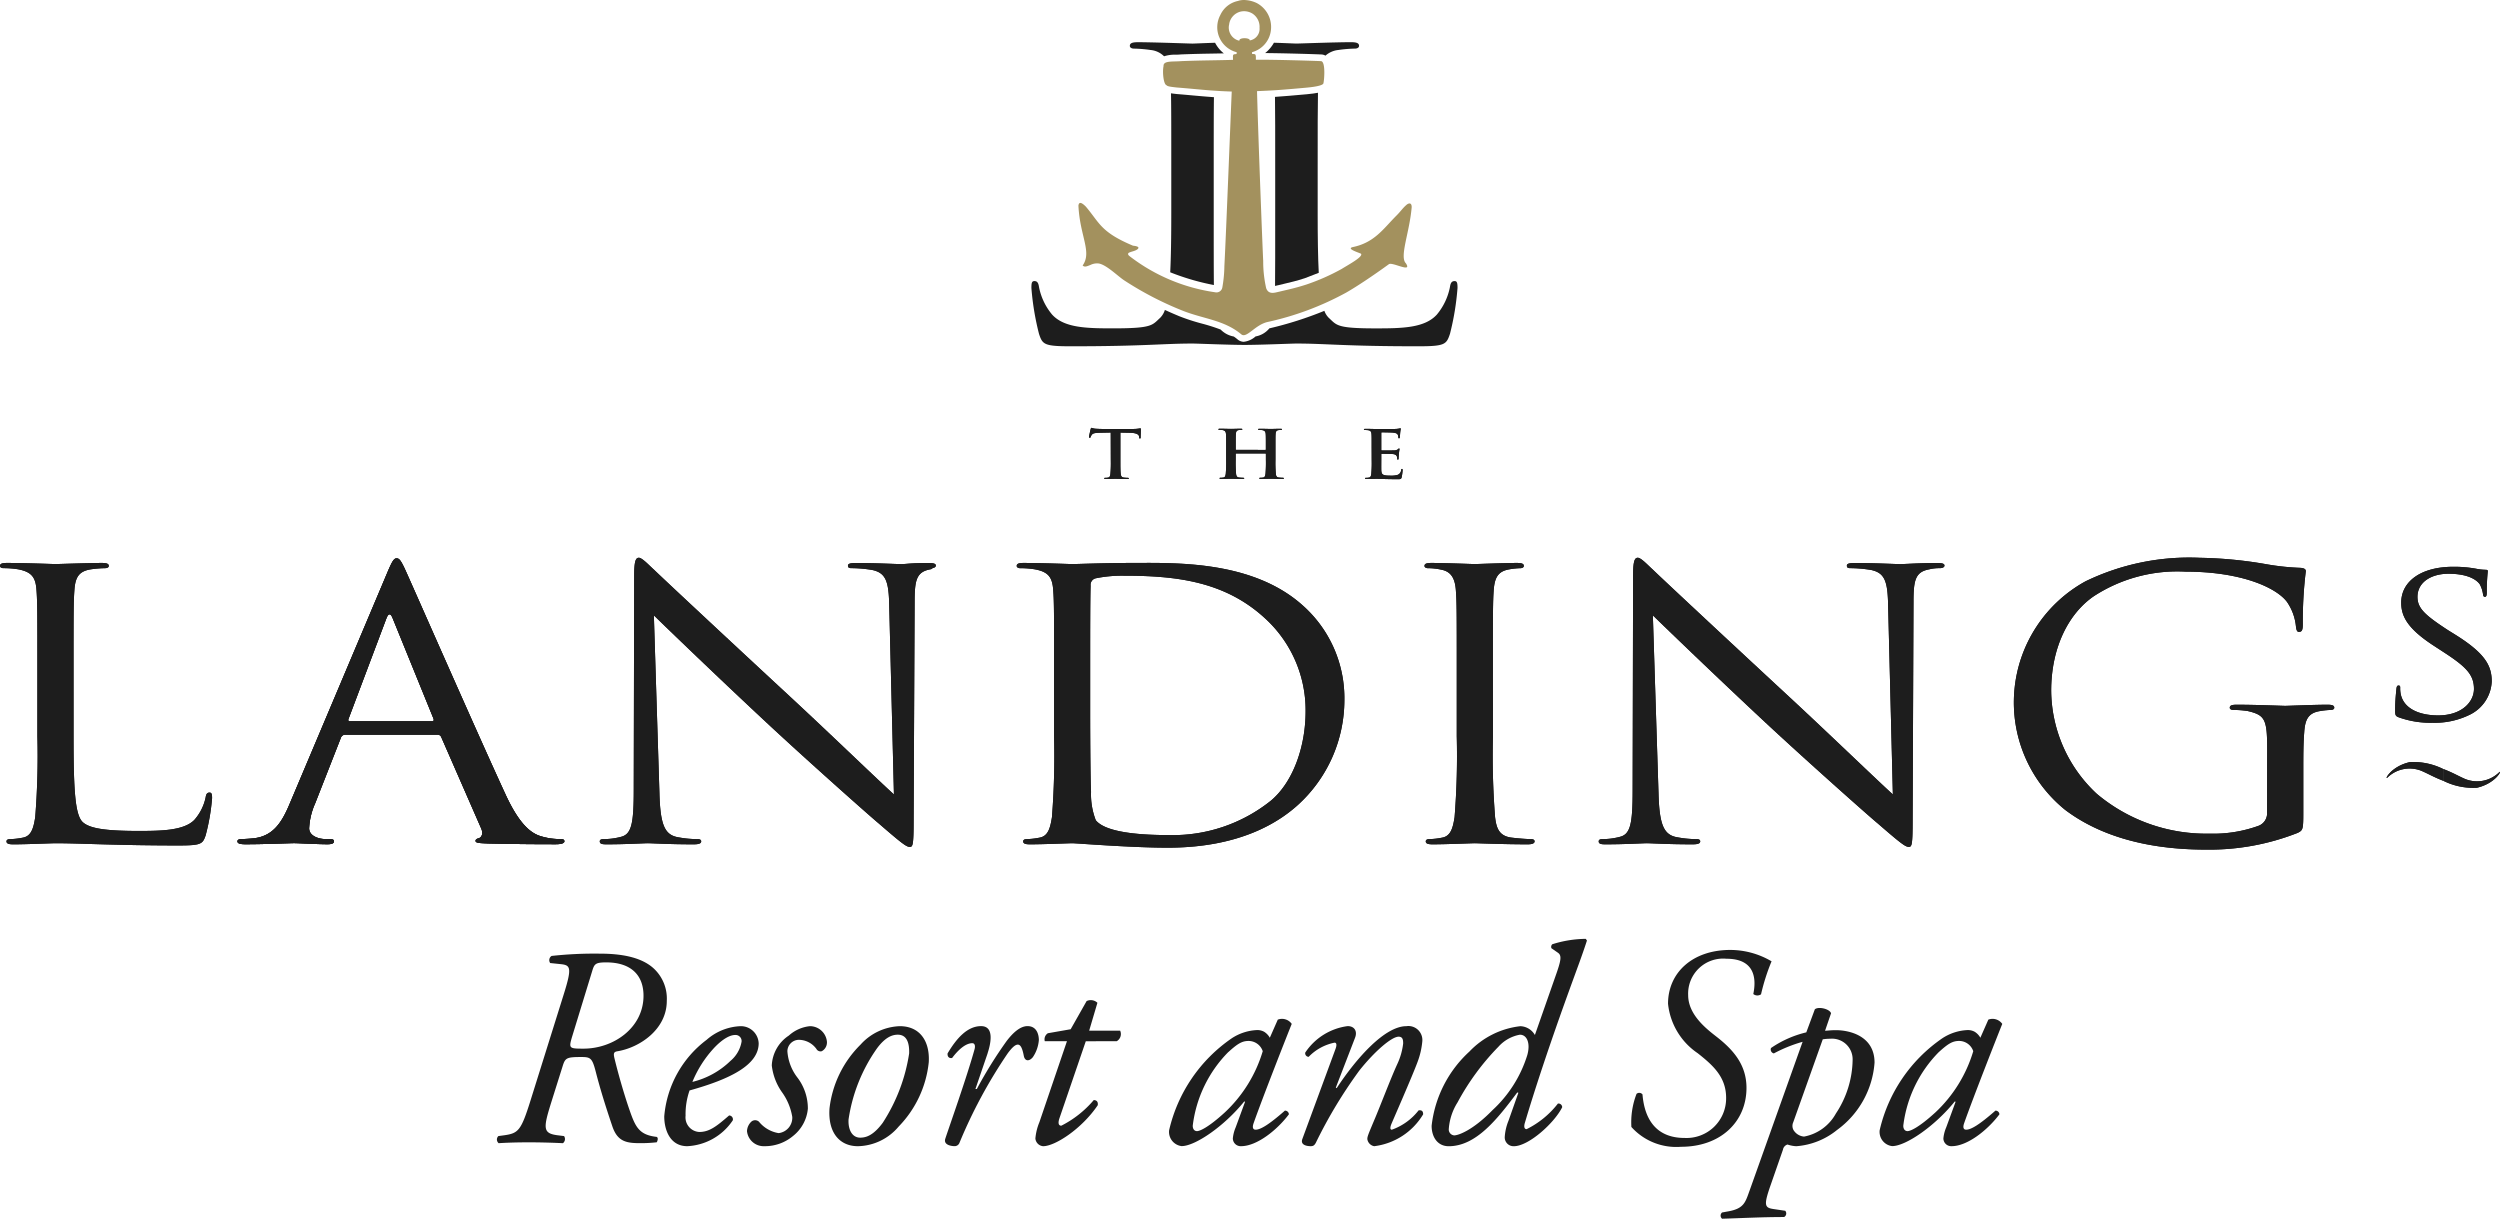 <svg id="Logo" xmlns="http://www.w3.org/2000/svg" xmlns:xlink="http://www.w3.org/1999/xlink" width="193.971" height="94.56" viewBox="0 0 193.971 94.56">
  <defs>
    <clipPath id="clip-path">
      <rect id="Rectangle_1590" data-name="Rectangle 1590" width="193.971" height="94.56" fill="#1d1d1d"/>
    </clipPath>
  </defs>
  <g id="Group_2804" data-name="Group 2804" clip-path="url(#clip-path)">
    <path id="Path_3486" data-name="Path 3486" d="M166.312,65.043l-.885.019c-.345.012-.489.038-.577.15a.583.583,0,0,0-.1.181c-.012.041-.031.061-.065.061s-.054-.025-.054-.081c0-.083.113-.553.125-.593.017-.067.036-.1.072-.1a1.545,1.545,0,0,0,.256.063c.172.015.4.025.595.025h2.354a2.931,2.931,0,0,0,.57-.052c.042,0,.048.033.048.11,0,.107-.016.462-.016.6-.005.05-.017.081-.054.081s-.06-.024-.065-.1l-.005-.057c-.012-.133-.172-.277-.7-.287l-.749-.015v2.11c0,.475,0,.882.028,1.1.019.145.053.258.232.278a2.783,2.783,0,0,0,.3.022c.066,0,.1.015.1.04s-.048.053-.113.053c-.392,0-.767-.016-.934-.016-.136,0-.512.016-.749.016-.076,0-.118-.016-.118-.053s.023-.04.095-.04a1.056,1.056,0,0,0,.213-.022c.12-.021.154-.133.172-.283a10.537,10.537,0,0,0,.03-1.1Z" transform="translate(-80.133 -31.484)" fill="#1d1d1d"/>
    <path id="Path_3487" data-name="Path 3487" d="M166.312,65.043l-.885.019c-.345.012-.489.038-.577.15a.583.583,0,0,0-.1.181c-.012.041-.031.061-.065.061s-.054-.025-.054-.081c0-.083.113-.553.125-.593.017-.067.036-.1.072-.1a1.545,1.545,0,0,0,.256.063c.172.015.4.025.595.025h2.354a2.931,2.931,0,0,0,.57-.052c.042,0,.048.033.048.11,0,.107-.016.462-.016.6-.005.05-.017.081-.054.081s-.06-.024-.065-.1l-.005-.057c-.012-.133-.172-.277-.7-.287l-.749-.015v2.11c0,.475,0,.882.028,1.1.019.145.053.258.232.278a2.783,2.783,0,0,0,.3.022c.066,0,.1.015.1.04s-.048.053-.113.053c-.392,0-.767-.016-.934-.016-.136,0-.512.016-.749.016-.076,0-.118-.016-.118-.053s.023-.04.095-.04a1.056,1.056,0,0,0,.213-.022c.12-.021.154-.133.172-.283a10.537,10.537,0,0,0,.03-1.1Z" transform="translate(-80.133 -31.484)" fill="#1d1d1d"/>
    <path id="Path_3488" data-name="Path 3488" d="M187.823,66.462a.033.033,0,0,0,.036-.036v-.109c0-.782,0-.927-.012-1.09s-.058-.258-.256-.3a1.465,1.465,0,0,0-.231-.015c-.066,0-.1-.009-.1-.046s.042-.044.125-.044c.32,0,.7.014.855.014.144,0,.517-.014.749-.014.084,0,.125.009.125.044s-.036.046-.106.046a1.3,1.3,0,0,0-.172.015c-.161.027-.209.114-.221.3-.011.163-.011.308-.011,1.09v.906a10.735,10.735,0,0,0,.03,1.1c.016.147.054.259.23.28.084.009.214.019.3.019.067,0,.1.017.1.042s-.048.052-.12.052c-.386,0-.76-.015-.925-.015-.138,0-.513.015-.744.015-.083,0-.125-.015-.125-.052s.023-.042.095-.042a1.236,1.236,0,0,0,.215-.019c.118-.021.149-.133.172-.284a10.6,10.6,0,0,0,.03-1.1V66.77a.033.033,0,0,0-.036-.03h-2.272c-.017,0-.035.006-.035.03v.453a10.741,10.741,0,0,0,.03,1.1c.018.147.054.259.233.28.083.009.214.019.3.019.066,0,.1.017.1.042s-.047.052-.119.052c-.386,0-.76-.015-.927-.015-.139,0-.512.015-.75.015-.077,0-.118-.015-.118-.052s.023-.042.094-.042a1.218,1.218,0,0,0,.214-.019c.12-.021.149-.133.172-.284a10.078,10.078,0,0,0,.031-1.1v-.906c0-.782,0-.927-.014-1.09s-.06-.258-.255-.3a1.47,1.47,0,0,0-.232-.015c-.065,0-.1-.009-.1-.046s.042-.044.126-.044c.321,0,.694.014.856.014.144,0,.517-.014.749-.014.083,0,.125.009.125.044s-.035.046-.109.046a1.332,1.332,0,0,0-.171.015c-.16.027-.207.114-.22.3-.012.163-.012.308-.012,1.09v.109a.033.033,0,0,0,.035.036Z" transform="translate(-89.644 -31.554)" fill="#1d1d1d"/>
    <path id="Path_3489" data-name="Path 3489" d="M187.823,66.462a.033.033,0,0,0,.036-.036v-.109c0-.782,0-.927-.012-1.09s-.058-.258-.256-.3a1.465,1.465,0,0,0-.231-.015c-.066,0-.1-.009-.1-.046s.042-.044.125-.044c.32,0,.7.014.855.014.144,0,.517-.014.749-.014.084,0,.125.009.125.044s-.036.046-.106.046a1.3,1.3,0,0,0-.172.015c-.161.027-.209.114-.221.3-.011.163-.011.308-.011,1.09v.906a10.735,10.735,0,0,0,.03,1.1c.016.147.054.259.23.28.084.009.214.019.3.019.067,0,.1.017.1.042s-.048.052-.12.052c-.386,0-.76-.015-.925-.015-.138,0-.513.015-.744.015-.083,0-.125-.015-.125-.052s.023-.042.095-.042a1.236,1.236,0,0,0,.215-.019c.118-.021.149-.133.172-.284a10.6,10.6,0,0,0,.03-1.1V66.77a.033.033,0,0,0-.036-.03h-2.272c-.017,0-.035.006-.035.03v.453a10.741,10.741,0,0,0,.03,1.1c.018.147.054.259.233.28.083.009.214.019.3.019.066,0,.1.017.1.042s-.047.052-.119.052c-.386,0-.76-.015-.927-.015-.139,0-.512.015-.75.015-.077,0-.118-.015-.118-.052s.023-.042.094-.042a1.218,1.218,0,0,0,.214-.019c.12-.021.149-.133.172-.284a10.078,10.078,0,0,0,.031-1.1v-.906c0-.782,0-.927-.014-1.09s-.06-.258-.255-.3a1.47,1.47,0,0,0-.232-.015c-.065,0-.1-.009-.1-.046s.042-.044.126-.044c.321,0,.694.014.856.014.144,0,.517-.014.749-.014.083,0,.125.009.125.044s-.035.046-.109.046a1.332,1.332,0,0,0-.171.015c-.16.027-.207.114-.22.3-.012.163-.012.308-.012,1.09v.109a.033.033,0,0,0,.035.036Z" transform="translate(-89.644 -31.554)" fill="#1d1d1d"/>
    <path id="Path_3490" data-name="Path 3490" d="M206.782,66.279c0-.783,0-.927-.012-1.092s-.059-.258-.255-.293a1.461,1.461,0,0,0-.232-.015c-.064,0-.1-.011-.1-.046s.041-.046.13-.046c.315,0,.69.015.857.015.19,0,1.374,0,1.487-.006a2.226,2.226,0,0,0,.255-.031.672.672,0,0,1,.095-.02c.03,0,.035.02.035.046a2.929,2.929,0,0,0-.048.335c-.005.051-.017.278-.03.339-.005.026-.016.056-.058.056s-.054-.025-.054-.073a.523.523,0,0,0-.035-.185c-.041-.092-.1-.153-.4-.184-.1-.011-.727-.021-.845-.021-.03,0-.042.015-.042.052v1.3c0,.037.006.057.042.057.13,0,.815,0,.952-.009a.463.463,0,0,0,.286-.079c.041-.041.064-.066.095-.066a.038.038,0,0,1,.042.042,2.981,2.981,0,0,0-.049.376c-.011.1-.025.31-.025.343s0,.1-.054.1c-.039,0-.051-.021-.051-.048a1.027,1.027,0,0,0-.025-.184c-.029-.1-.112-.181-.334-.2-.113-.011-.7-.017-.844-.017-.03,0-.035.022-.035.051v.408c0,.175-.005.65,0,.8.012.356.107.434.714.434a1.747,1.747,0,0,0,.559-.061.441.441,0,0,0,.269-.382c.011-.057.023-.076.064-.076s.049.04.049.091a3.47,3.47,0,0,1-.079.571c-.041.134-.095.134-.32.134-.9,0-1.3-.03-1.649-.03-.135,0-.51.015-.749.015-.076,0-.118-.015-.118-.052s.025-.041.1-.041a1.038,1.038,0,0,0,.214-.022c.119-.02.147-.133.172-.283a10.927,10.927,0,0,0,.029-1.1Z" transform="translate(-100.358 -31.514)" fill="#1d1d1d"/>
    <path id="Path_3491" data-name="Path 3491" d="M206.782,66.279c0-.783,0-.927-.012-1.092s-.059-.258-.255-.293a1.461,1.461,0,0,0-.232-.015c-.064,0-.1-.011-.1-.046s.041-.046.13-.046c.315,0,.69.015.857.015.19,0,1.374,0,1.487-.006a2.226,2.226,0,0,0,.255-.031.672.672,0,0,1,.095-.02c.03,0,.035.02.035.046a2.929,2.929,0,0,0-.048.335c-.005.051-.017.278-.03.339-.005.026-.016.056-.058.056s-.054-.025-.054-.073a.523.523,0,0,0-.035-.185c-.041-.092-.1-.153-.4-.184-.1-.011-.727-.021-.845-.021-.03,0-.042.015-.042.052v1.3c0,.037.006.057.042.057.13,0,.815,0,.952-.009a.463.463,0,0,0,.286-.079c.041-.041.064-.066.095-.066a.038.038,0,0,1,.042.042,2.981,2.981,0,0,0-.049.376c-.011.1-.025.31-.025.343s0,.1-.054.1c-.039,0-.051-.021-.051-.048a1.027,1.027,0,0,0-.025-.184c-.029-.1-.112-.181-.334-.2-.113-.011-.7-.017-.844-.017-.03,0-.035.022-.035.051v.408c0,.175-.005.65,0,.8.012.356.107.434.714.434a1.747,1.747,0,0,0,.559-.061.441.441,0,0,0,.269-.382c.011-.057.023-.076.064-.076s.049.04.049.091a3.47,3.47,0,0,1-.079.571c-.041.134-.095.134-.32.134-.9,0-1.3-.03-1.649-.03-.135,0-.51.015-.749.015-.076,0-.118-.015-.118-.052s.025-.041.1-.041a1.038,1.038,0,0,0,.214-.022c.119-.02.147-.133.172-.283a10.927,10.927,0,0,0,.029-1.1Z" transform="translate(-100.358 -31.514)" fill="#1d1d1d"/>
    <path id="Path_3492" data-name="Path 3492" d="M362.365,97.366c-.274-.107-.292-.169-.292-.586,0-.773.078-1.391.1-1.638.02-.171.058-.247.156-.247.116,0,.136.046.136.17a2.19,2.19,0,0,0,.058.571c.292,1.144,1.575,1.576,2.881,1.576,1.867,0,2.783-1.066,2.783-2.054,0-1.067-.565-1.684-2.239-2.78l-.876-.571c-2.063-1.342-2.529-2.3-2.529-3.348,0-1.651,1.555-2.778,4.027-2.778a9.42,9.42,0,0,1,1.809.155,3.986,3.986,0,0,0,.682.077c.156,0,.2.031.2.108a15.333,15.333,0,0,0-.079,1.634c0,.247-.038.356-.136.356-.117,0-.136-.077-.156-.2a2.275,2.275,0,0,0-.252-.773c-.118-.167-.642-.817-2.433-.817-1.343,0-2.4.665-2.4,1.79,0,.879.547,1.4,2.375,2.592l.547.339c2.3,1.436,2.84,2.393,2.84,3.629a3.015,3.015,0,0,1-1.654,2.563,6.138,6.138,0,0,1-2.938.649,7.255,7.255,0,0,1-2.608-.417" transform="translate(-176.237 -41.705)" fill="#1d1d1d"/>
    <path id="Path_3493" data-name="Path 3493" d="M362.365,97.366c-.274-.107-.292-.169-.292-.586,0-.773.078-1.391.1-1.638.02-.171.058-.247.156-.247.116,0,.136.046.136.17a2.19,2.19,0,0,0,.058.571c.292,1.144,1.575,1.576,2.881,1.576,1.867,0,2.783-1.066,2.783-2.054,0-1.067-.565-1.684-2.239-2.78l-.876-.571c-2.063-1.342-2.529-2.3-2.529-3.348,0-1.651,1.555-2.778,4.027-2.778a9.42,9.42,0,0,1,1.809.155,3.986,3.986,0,0,0,.682.077c.156,0,.2.031.2.108a15.333,15.333,0,0,0-.079,1.634c0,.247-.038.356-.136.356-.117,0-.136-.077-.156-.2a2.275,2.275,0,0,0-.252-.773c-.118-.167-.642-.817-2.433-.817-1.343,0-2.4.665-2.4,1.79,0,.879.547,1.4,2.375,2.592l.547.339c2.3,1.436,2.84,2.393,2.84,3.629a3.015,3.015,0,0,1-1.654,2.563,6.138,6.138,0,0,1-2.938.649,7.255,7.255,0,0,1-2.608-.417" transform="translate(-176.237 -41.705)" fill="#1d1d1d"/>
    <path id="Path_3494" data-name="Path 3494" d="M5.707,98.615c0,4.245.132,6.093.734,6.614.533.464,1.7.666,4.307.666,1.769,0,3.539-.03,4.34-.867a3.82,3.82,0,0,0,.867-1.735c.033-.229.1-.376.3-.376.164,0,.2.115.2.435a16.237,16.237,0,0,1-.5,2.887c-.233.668-.334.782-2.1.782-4.805,0-7.613-.172-9.547-.172-.3,0-2.271.086-3.273.086-.366,0-.532-.06-.532-.232,0-.087.066-.172.265-.172a5.872,5.872,0,0,0,1-.115c.666-.117.832-.752.965-1.59A60.185,60.185,0,0,0,2.9,98.559V93.471c0-4.5,0-5.311-.067-6.232C2.771,86.257,2.5,85.8,1.4,85.593a7.053,7.053,0,0,0-1.133-.087c-.132,0-.267-.059-.267-.174,0-.173.165-.23.534-.23,1.5,0,3.6.087,3.772.087s2.6-.087,3.6-.087c.365,0,.534.057.534.23,0,.115-.133.174-.269.174a8.84,8.84,0,0,0-1.1.087c-.967.145-1.236.635-1.3,1.646-.065.921-.065,1.73-.065,6.232Z" transform="translate(0 -41.423)" fill="#1d1d1d"/>
    <path id="Path_3495" data-name="Path 3495" d="M5.707,98.615c0,4.245.132,6.093.734,6.614.533.464,1.7.666,4.307.666,1.769,0,3.539-.03,4.34-.867a3.82,3.82,0,0,0,.867-1.735c.033-.229.1-.376.3-.376.164,0,.2.115.2.435a16.237,16.237,0,0,1-.5,2.887c-.233.668-.334.782-2.1.782-4.805,0-7.613-.172-9.547-.172-.3,0-2.271.086-3.273.086-.366,0-.532-.06-.532-.232,0-.087.066-.172.265-.172a5.872,5.872,0,0,0,1-.115c.666-.117.832-.752.965-1.59A60.185,60.185,0,0,0,2.9,98.559V93.471c0-4.5,0-5.311-.067-6.232C2.771,86.257,2.5,85.8,1.4,85.593a7.053,7.053,0,0,0-1.133-.087c-.132,0-.267-.059-.267-.174,0-.173.165-.23.534-.23,1.5,0,3.6.087,3.772.087s2.6-.087,3.6-.087c.365,0,.534.057.534.23,0,.115-.133.174-.269.174a8.84,8.84,0,0,0-1.1.087c-.967.145-1.236.635-1.3,1.646-.065.921-.065,1.73-.065,6.232Z" transform="translate(0 -41.423)" fill="#1d1d1d"/>
    <path id="Path_3496" data-name="Path 3496" d="M95.289,102.62c.066,2.369.4,3.123,1.3,3.351a8.325,8.325,0,0,0,1.672.175c.164,0,.267.056.267.172,0,.172-.2.232-.6.232-1.9,0-3.236-.086-3.536-.086s-1.7.086-3.2.086c-.335,0-.534-.027-.534-.232,0-.116.1-.172.266-.172a5.417,5.417,0,0,0,1.37-.175c.834-.2,1-1.038,1-3.668l.034-16.545c0-1.126.1-1.444.364-1.444s.838.635,1.17.923c.5.493,5.472,5.138,10.613,9.9,3.3,3.062,6.938,6.584,8.007,7.539l-.366-14.669c-.035-1.874-.27-2.511-1.3-2.741a10.038,10.038,0,0,0-1.634-.145c-.232,0-.267-.086-.267-.2,0-.172.267-.2.666-.2,1.505,0,3.1.087,3.473.087s.71-.087,2.079-.087c.367,0,.6.031.6.2,0,.115-.133.2-.365.2-.171,0,.355,0-.048.088-1.1.2-1.233.836-1.233,2.566L115.01,104.7c0,1.909-.066,2.05-.3,2.05-.266,0-.667-.315-2.437-1.847-.365-.291-5.172-4.536-8.709-7.829-3.87-3.609-7.641-7.249-8.708-8.287Z" transform="translate(-44.123 -41.039)" fill="#1d1d1d"/>
    <path id="Path_3497" data-name="Path 3497" d="M95.289,102.62c.066,2.369.4,3.123,1.3,3.351a8.325,8.325,0,0,0,1.672.175c.164,0,.267.056.267.172,0,.172-.2.232-.6.232-1.9,0-3.236-.086-3.536-.086s-1.7.086-3.2.086c-.335,0-.534-.027-.534-.232,0-.116.1-.172.266-.172a5.417,5.417,0,0,0,1.37-.175c.834-.2,1-1.038,1-3.668l.034-16.545c0-1.126.1-1.444.364-1.444s.838.635,1.17.923c.5.493,5.472,5.138,10.613,9.9,3.3,3.062,6.938,6.584,8.007,7.539l-.366-14.669c-.035-1.874-.27-2.511-1.3-2.741a10.038,10.038,0,0,0-1.634-.145c-.232,0-.267-.086-.267-.2,0-.172.267-.2.666-.2,1.505,0,3.1.087,3.473.087s.71-.087,2.079-.087c.367,0,.6.031.6.2,0,.115-.133.2-.365.2-.171,0,.355,0-.048.088-1.1.2-1.233.836-1.233,2.566L115.01,104.7c0,1.909-.066,2.05-.3,2.05-.266,0-.667-.315-2.437-1.847-.365-.291-5.172-4.536-8.709-7.829-3.87-3.609-7.641-7.249-8.708-8.287Z" transform="translate(-44.123 -41.039)" fill="#1d1d1d"/>
    <path id="Path_3498" data-name="Path 3498" d="M159.39,96.589c0,3.06.034,5.718.067,6.268a5.6,5.6,0,0,0,.366,2.2c.435.546,1.734,1.155,5.67,1.155a12.169,12.169,0,0,0,7.942-2.689c1.737-1.471,2.669-4.246,2.669-6.9a9.653,9.653,0,0,0-3.2-7.277c-3.134-2.857-6.938-3.259-10.912-3.259a10.173,10.173,0,0,0-2.168.2.521.521,0,0,0-.4.577c-.034.978-.034,3.922-.034,6.146Zm-2.8-3.122c0-4.5,0-5.311-.066-6.232-.065-.982-.33-1.444-1.435-1.644a6.943,6.943,0,0,0-1.133-.087c-.133,0-.267-.06-.267-.176,0-.173.166-.23.533-.23,1.5,0,3.6.088,3.77.088.4,0,2.5-.088,4.508-.088,3.3,0,9.408-.261,13.375,3.29a9.61,9.61,0,0,1,3.239,7.335,11.009,11.009,0,0,1-3.6,8.144c-1.44,1.3-4.439,3.322-10.109,3.322-2.874,0-7.078-.345-7.412-.345-.165,0-2.266.086-3.267.086-.37,0-.535-.06-.535-.232,0-.086.068-.172.268-.172a5.918,5.918,0,0,0,1-.115c.667-.115.832-.75.966-1.591a61.716,61.716,0,0,0,.164-6.267Z" transform="translate(-74.805 -41.419)" fill="#1d1d1d"/>
    <path id="Path_3499" data-name="Path 3499" d="M159.39,96.589c0,3.06.034,5.718.067,6.268a5.6,5.6,0,0,0,.366,2.2c.435.546,1.734,1.155,5.67,1.155a12.169,12.169,0,0,0,7.942-2.689c1.737-1.471,2.669-4.246,2.669-6.9a9.653,9.653,0,0,0-3.2-7.277c-3.134-2.857-6.938-3.259-10.912-3.259a10.173,10.173,0,0,0-2.168.2.521.521,0,0,0-.4.577c-.034.978-.034,3.922-.034,6.146Zm-2.8-3.122c0-4.5,0-5.311-.066-6.232-.065-.982-.33-1.444-1.435-1.644a6.943,6.943,0,0,0-1.133-.087c-.133,0-.267-.06-.267-.176,0-.173.166-.23.533-.23,1.5,0,3.6.088,3.77.088.4,0,2.5-.088,4.508-.088,3.3,0,9.408-.261,13.375,3.29a9.61,9.61,0,0,1,3.239,7.335,11.009,11.009,0,0,1-3.6,8.144c-1.44,1.3-4.439,3.322-10.109,3.322-2.874,0-7.078-.345-7.412-.345-.165,0-2.266.086-3.267.086-.37,0-.535-.06-.535-.232,0-.086.068-.172.268-.172a5.918,5.918,0,0,0,1-.115c.667-.115.832-.75.966-1.591a61.716,61.716,0,0,0,.164-6.267Z" transform="translate(-74.805 -41.419)" fill="#1d1d1d"/>
    <path id="Path_3500" data-name="Path 3500" d="M220.656,98.557a60.994,60.994,0,0,0,.166,6.268c.1.839.3,1.474,1.3,1.59.469.058,1.2.115,1.5.115.2,0,.265.087.265.172,0,.146-.165.232-.533.232-1.837,0-3.938-.086-4.105-.086s-2.27.086-3.269.086c-.368,0-.536-.06-.536-.232,0-.086.068-.172.268-.172a5.857,5.857,0,0,0,1-.115c.669-.115.836-.75.968-1.59a60.425,60.425,0,0,0,.168-6.268V93.471c0-4.5,0-5.311-.068-6.232-.066-.982-.4-1.475-1.134-1.617a4.957,4.957,0,0,0-1.034-.114c-.131,0-.267-.06-.267-.176,0-.173.166-.23.535-.23,1.1,0,3.2.087,3.368.087s2.268-.087,3.272-.087c.367,0,.532.057.532.23,0,.115-.133.176-.267.176a5.605,5.605,0,0,0-.835.085c-.9.145-1.166.634-1.237,1.646-.062.921-.062,1.73-.062,6.232Z" transform="translate(-104.821 -41.423)" fill="#1d1d1d"/>
    <path id="Path_3501" data-name="Path 3501" d="M220.656,98.557a60.994,60.994,0,0,0,.166,6.268c.1.839.3,1.474,1.3,1.59.469.058,1.2.115,1.5.115.2,0,.265.087.265.172,0,.146-.165.232-.533.232-1.837,0-3.938-.086-4.105-.086s-2.27.086-3.269.086c-.368,0-.536-.06-.536-.232,0-.086.068-.172.268-.172a5.857,5.857,0,0,0,1-.115c.669-.115.836-.75.968-1.59a60.425,60.425,0,0,0,.168-6.268V93.471c0-4.5,0-5.311-.068-6.232-.066-.982-.4-1.475-1.134-1.617a4.957,4.957,0,0,0-1.034-.114c-.131,0-.267-.06-.267-.176,0-.173.166-.23.535-.23,1.1,0,3.2.087,3.368.087s2.268-.087,3.272-.087c.367,0,.532.057.532.23,0,.115-.133.176-.267.176a5.605,5.605,0,0,0-.835.085c-.9.145-1.166.634-1.237,1.646-.062.921-.062,1.73-.062,6.232Z" transform="translate(-104.821 -41.423)" fill="#1d1d1d"/>
    <path id="Path_3502" data-name="Path 3502" d="M246.32,102.62c.065,2.369.4,3.123,1.3,3.351a8.293,8.293,0,0,0,1.666.175c.17,0,.268.056.268.172,0,.172-.2.232-.6.232-1.9,0-3.236-.086-3.534-.086s-1.7.086-3.207.086c-.334,0-.536-.027-.536-.232,0-.116.1-.172.268-.172a5.382,5.382,0,0,0,1.366-.175c.838-.2,1-1.038,1-3.668l.035-16.545c0-1.126.1-1.444.366-1.444s.837.635,1.168.923c.5.493,5.471,5.138,10.612,9.9,3.3,3.062,6.942,6.584,8.009,7.539l-.368-14.669c-.034-1.874-.266-2.511-1.3-2.741a10.066,10.066,0,0,0-1.636-.145c-.235,0-.265-.086-.265-.2,0-.172.265-.2.665-.2,1.5,0,3.1.087,3.47.087s1.473-.087,2.837-.087c.368,0,.6.031.6.2,0,.115-.13.2-.366.2a3.318,3.318,0,0,0-.8.088c-1.1.2-1.236.836-1.236,2.566l-.067,16.924c0,1.909-.064,2.05-.3,2.05-.266,0-.67-.315-2.437-1.847-.368-.291-5.172-4.536-8.712-7.829-3.868-3.609-7.637-7.249-8.706-8.287Z" transform="translate(-117.637 -41.039)" fill="#1d1d1d"/>
    <path id="Path_3503" data-name="Path 3503" d="M246.32,102.62c.065,2.369.4,3.123,1.3,3.351a8.293,8.293,0,0,0,1.666.175c.17,0,.268.056.268.172,0,.172-.2.232-.6.232-1.9,0-3.236-.086-3.534-.086s-1.7.086-3.207.086c-.334,0-.536-.027-.536-.232,0-.116.1-.172.268-.172a5.382,5.382,0,0,0,1.366-.175c.838-.2,1-1.038,1-3.668l.035-16.545c0-1.126.1-1.444.366-1.444s.837.635,1.168.923c.5.493,5.471,5.138,10.612,9.9,3.3,3.062,6.942,6.584,8.009,7.539l-.368-14.669c-.034-1.874-.266-2.511-1.3-2.741a10.066,10.066,0,0,0-1.636-.145c-.235,0-.265-.086-.265-.2,0-.172.265-.2.665-.2,1.5,0,3.1.087,3.47.087s1.473-.087,2.837-.087c.368,0,.6.031.6.2,0,.115-.13.2-.366.2a3.318,3.318,0,0,0-.8.088c-1.1.2-1.236.836-1.236,2.566l-.067,16.924c0,1.909-.064,2.05-.3,2.05-.266,0-.67-.315-2.437-1.847-.368-.291-5.172-4.536-8.712-7.829-3.868-3.609-7.637-7.249-8.706-8.287Z" transform="translate(-117.637 -41.039)" fill="#1d1d1d"/>
    <path id="Path_3504" data-name="Path 3504" d="M324.091,99.185c0-2.341-.167-2.659-1.5-2.976a7.552,7.552,0,0,0-1.136-.087c-.133,0-.267-.058-.267-.172,0-.175.168-.233.537-.233,1.5,0,3.6.089,3.768.089s2.269-.089,3.271-.089c.366,0,.532.058.532.233,0,.114-.133.172-.267.172a6.16,6.16,0,0,0-.835.087c-.9.143-1.164.635-1.229,1.648-.071.923-.071,1.79-.071,3V104.1c0,1.3-.034,1.357-.434,1.559a18.666,18.666,0,0,1-7.074,1.3c-2.537,0-7.277-.29-10.979-3.09a10.719,10.719,0,0,1,1.6-17.731,18.478,18.478,0,0,1,8.874-1.82,32.715,32.715,0,0,1,5.107.491,19.215,19.215,0,0,0,2.7.289c.335.029.4.142.4.261a31.7,31.7,0,0,0-.233,4.1c0,.462-.066.607-.3.607-.167,0-.2-.176-.234-.435a4.034,4.034,0,0,0-.7-1.9c-.834-1.1-3.537-2.338-7.843-2.338a11.874,11.874,0,0,0-7.139,1.905c-1.938,1.329-3.306,3.952-3.306,7.332a11.027,11.027,0,0,0,3.538,8,13.192,13.192,0,0,0,8.741,3.09,10.31,10.31,0,0,0,3.807-.607,1.032,1.032,0,0,0,.665-1.01Z" transform="translate(-148.184 -41.039)" fill="#1d1d1d"/>
    <path id="Path_3505" data-name="Path 3505" d="M324.091,99.185c0-2.341-.167-2.659-1.5-2.976a7.552,7.552,0,0,0-1.136-.087c-.133,0-.267-.058-.267-.172,0-.175.168-.233.537-.233,1.5,0,3.6.089,3.768.089s2.269-.089,3.271-.089c.366,0,.532.058.532.233,0,.114-.133.172-.267.172a6.16,6.16,0,0,0-.835.087c-.9.143-1.164.635-1.229,1.648-.071.923-.071,1.79-.071,3V104.1c0,1.3-.034,1.357-.434,1.559a18.666,18.666,0,0,1-7.074,1.3c-2.537,0-7.277-.29-10.979-3.09a10.719,10.719,0,0,1,1.6-17.731,18.478,18.478,0,0,1,8.874-1.82,32.715,32.715,0,0,1,5.107.491,19.215,19.215,0,0,0,2.7.289c.335.029.4.142.4.261a31.7,31.7,0,0,0-.233,4.1c0,.462-.066.607-.3.607-.167,0-.2-.176-.234-.435a4.034,4.034,0,0,0-.7-1.9c-.834-1.1-3.537-2.338-7.843-2.338a11.874,11.874,0,0,0-7.139,1.905c-1.938,1.329-3.306,3.952-3.306,7.332a11.027,11.027,0,0,0,3.538,8,13.192,13.192,0,0,0,8.741,3.09,10.31,10.31,0,0,0,3.807-.607,1.032,1.032,0,0,0,.665-1.01Z" transform="translate(-148.184 -41.039)" fill="#1d1d1d"/>
    <path id="Path_3506" data-name="Path 3506" d="M50.981,97.049c.167,0,.167-.086.134-.2l-3.163-7.775q-.249-.65-.5,0l-2.93,7.775c-.065.144,0,.2.1.2Zm-3.46-11.518c.4-.95.532-1.124.731-1.124s.333.145.733,1.038c.5,1.095,5.725,12.988,7.755,17.368,1.2,2.565,2.163,3.027,2.862,3.2a4.9,4.9,0,0,0,1.331.173c.2,0,.334.028.334.172,0,.172-.3.23-.666.23-.5,0-2.928,0-5.226-.058-.632-.027-1-.027-1-.2,0-.115.1-.172.234-.2.2-.057.4-.316.2-.776l-3.1-7.091a.294.294,0,0,0-.3-.174H44.259a.345.345,0,0,0-.332.231l-2,5.1a5.41,5.41,0,0,0-.465,1.932c0,.575.7.835,1.265.835h.334c.232,0,.331.057.331.172,0,.172-.2.23-.5.23-.8,0-2.231-.085-2.6-.085s-2.2.085-3.76.085c-.433,0-.632-.058-.632-.23,0-.115.133-.172.3-.172.232,0,.7-.029.965-.059,1.531-.172,2.2-1.269,2.8-2.708Z" transform="translate(-17.477 -41.085)" fill="#1d1d1d"/>
    <path id="Path_3507" data-name="Path 3507" d="M50.981,97.049c.167,0,.167-.086.134-.2l-3.163-7.775q-.249-.65-.5,0l-2.93,7.775c-.065.144,0,.2.1.2Zm-3.46-11.518c.4-.95.532-1.124.731-1.124s.333.145.733,1.038c.5,1.095,5.725,12.988,7.755,17.368,1.2,2.565,2.163,3.027,2.862,3.2a4.9,4.9,0,0,0,1.331.173c.2,0,.334.028.334.172,0,.172-.3.23-.666.23-.5,0-2.928,0-5.226-.058-.632-.027-1-.027-1-.2,0-.115.1-.172.234-.2.2-.057.4-.316.2-.776l-3.1-7.091a.294.294,0,0,0-.3-.174H44.259a.345.345,0,0,0-.332.231l-2,5.1a5.41,5.41,0,0,0-.465,1.932c0,.575.7.835,1.265.835h.334c.232,0,.331.057.331.172,0,.172-.2.23-.5.23-.8,0-2.231-.085-2.6-.085s-2.2.085-3.76.085c-.433,0-.632-.058-.632-.23,0-.115.133-.172.3-.172.232,0,.7-.029.965-.059,1.531-.172,2.2-1.269,2.8-2.708Z" transform="translate(-17.477 -41.085)" fill="#1d1d1d"/>
    <path id="Path_3508" data-name="Path 3508" d="M50.981,97.049c.167,0,.167-.086.134-.2l-3.163-7.775q-.249-.65-.5,0l-2.93,7.775c-.065.144,0,.2.1.2Zm-3.46-11.518c.4-.95.532-1.124.731-1.124s.333.145.733,1.038c.5,1.095,5.725,12.988,7.755,17.368,1.2,2.565,2.163,3.027,2.862,3.2a4.9,4.9,0,0,0,1.331.173c.2,0,.334.028.334.172,0,.172-.3.23-.666.23-.5,0-2.928,0-5.226-.058-.632-.027-1-.027-1-.2,0-.115.1-.172.234-.2.2-.057.4-.316.2-.776l-3.1-7.091a.294.294,0,0,0-.3-.174H44.259a.345.345,0,0,0-.332.231l-2,5.1a5.41,5.41,0,0,0-.465,1.932c0,.575.7.835,1.265.835h.334c.232,0,.331.057.331.172,0,.172-.2.23-.5.23-.8,0-2.231-.085-2.6-.085s-2.2.085-3.76.085c-.433,0-.632-.058-.632-.23,0-.115.133-.172.3-.172.232,0,.7-.029.965-.059,1.531-.172,2.2-1.269,2.8-2.708Z" transform="translate(-17.477 -41.085)" fill="#1d1d1d"/>
    <path id="Path_3509" data-name="Path 3509" d="M369.354,116.255c.733.281,1.1.51,1.649.755a2.455,2.455,0,0,0,2.667-.487c.291-.292-.192.835-1.715,1.184a5.17,5.17,0,0,1-2.6-.54" transform="translate(-179.78 -56.587)" fill="#1d1d1d"/>
    <path id="Path_3510" data-name="Path 3510" d="M369.354,116.255c.733.281,1.1.51,1.649.755a2.455,2.455,0,0,0,2.667-.487c.291-.292-.192.835-1.715,1.184a5.17,5.17,0,0,1-2.6-.54" transform="translate(-179.78 -56.587)" fill="#1d1d1d"/>
    <path id="Path_3511" data-name="Path 3511" d="M365.184,116.62c-.762-.3-1.1-.51-1.652-.754a2.454,2.454,0,0,0-2.666.486c-.293.292.191-.833,1.715-1.182a5.176,5.176,0,0,1,2.6.539" transform="translate(-175.61 -56.038)" fill="#1d1d1d"/>
    <path id="Path_3512" data-name="Path 3512" d="M365.184,116.62c-.762-.3-1.1-.51-1.652-.754a2.454,2.454,0,0,0-2.666.486c-.293.292.191-.833,1.715-1.182a5.176,5.176,0,0,1,2.6.539" transform="translate(-175.61 -56.038)" fill="#1d1d1d"/>
    <path id="Path_3513" data-name="Path 3513" d="M80.293,147.361c.662-2.1.552-2.3-.2-2.384l-.839-.088a.389.389,0,0,1,.11-.551,30.6,30.6,0,0,1,3.752-.177c2.119,0,3.4.442,4.171,1.148a3.189,3.189,0,0,1,1.015,2.515c0,2.23-2.119,3.62-3.8,3.906-.309.044-.353.154-.265.53.287,1.191.706,2.648,1.1,3.818.508,1.479.75,2.141,2.184,2.3.155.089.044.353,0,.419a10.694,10.694,0,0,1-1.39.066c-1.059,0-1.677-.2-2.052-1.3-.551-1.633-.949-2.913-1.3-4.282-.265-1.015-.4-1.1-1.1-1.1-1.148,0-1.258.066-1.457.706l-.861,2.736c-.64,2.052-.706,2.472.441,2.626l.53.066a.409.409,0,0,1-.088.552c-.927-.044-1.766-.066-2.648-.066-.9,0-1.655.022-2.339.066a.369.369,0,0,1-.022-.552l.486-.066c1.059-.155,1.28-.375,1.986-2.626Zm.662,3.244c-.265.905-.243.927.883.927,2.295,0,4.591-1.567,4.657-4,.044-1.721-.994-2.693-2.891-2.693-.861,0-.927.132-1.1.706Z" transform="translate(-36.567 -70.169)" fill="#1d1d1d"/>
    <path id="Path_3514" data-name="Path 3514" d="M107.742,156.45c0,1.677-2.185,2.781-5.363,3.663a5.557,5.557,0,0,0-.309,1.964,1.132,1.132,0,0,0,1.06,1.258c.794,0,1.346-.442,2.317-1.281a.3.3,0,0,1,.287.376,4.506,4.506,0,0,1-3.531,2.008c-1.324,0-1.788-1.235-1.788-2.317a8.291,8.291,0,0,1,3.288-5.936,4.232,4.232,0,0,1,2.648-1.059,1.384,1.384,0,0,1,1.39,1.324m-3.509.419a8.786,8.786,0,0,0-1.634,2.582,6.408,6.408,0,0,0,2.957-1.633,2.493,2.493,0,0,0,.861-1.5.471.471,0,0,0-.508-.508c-.309,0-.883.2-1.677,1.059" transform="translate(-48.877 -75.507)" fill="#1d1d1d"/>
    <path id="Path_3515" data-name="Path 3515" d="M119.129,156.384a.774.774,0,0,1-.4.684.362.362,0,0,1-.419-.177,1.7,1.7,0,0,0-1.346-.706.9.9,0,0,0-.905.883,3.766,3.766,0,0,0,.75,2.008,3.965,3.965,0,0,1,.839,2.45,3.054,3.054,0,0,1-1.148,2.118,3.394,3.394,0,0,1-2.229.794,1.3,1.3,0,0,1-1.346-1.169,1.072,1.072,0,0,1,.331-.728.441.441,0,0,1,.6,0,2.478,2.478,0,0,0,1.522.883,1.2,1.2,0,0,0,1.06-1.258,4.541,4.541,0,0,0-.817-1.943,4.465,4.465,0,0,1-.772-2.052,2.929,2.929,0,0,1,1.324-2.317,2.879,2.879,0,0,1,1.634-.728,1.329,1.329,0,0,1,1.324,1.258" transform="translate(-54.967 -75.507)" fill="#1d1d1d"/>
    <path id="Path_3516" data-name="Path 3516" d="M133.087,157.906a8.387,8.387,0,0,1-2.339,5.01,4.233,4.233,0,0,1-3.157,1.523c-1.412,0-2.339-1.037-2.207-2.935a8.287,8.287,0,0,1,2.406-4.944,4.3,4.3,0,0,1,3.045-1.434c1.567,0,2.339,1.17,2.251,2.78m-4.017-1.059a12.763,12.763,0,0,0-2.207,5.517c-.044.773.265,1.412.905,1.412.485,0,1.037-.2,1.743-1.147a13.624,13.624,0,0,0,2.053-5.386c.022-.684-.11-1.456-.882-1.456-.442,0-.972.2-1.612,1.059" transform="translate(-61.024 -75.507)" fill="#1d1d1d"/>
    <path id="Path_3517" data-name="Path 3517" d="M146.163,157.223,145.214,160h.11a33.216,33.216,0,0,1,2.317-3.73c.508-.662,1.059-1.148,1.612-1.148.772,0,.882.75.882,1.081a2.738,2.738,0,0,1-.464,1.325c-.265.331-.618.353-.706-.11-.11-.574-.243-.861-.463-.861-.2,0-.442.221-.772.662a38.259,38.259,0,0,0-3.752,6.952.4.4,0,0,1-.375.265c-.243,0-.883-.088-.728-.574.286-.883,1.677-4.789,2.273-6.952.066-.243.022-.463-.176-.463-.574,0-1.17.618-1.567,1.148-.221.044-.375-.088-.353-.353.706-1.191,1.544-2.119,2.6-2.119,1.1,0,.706,1.5.507,2.1" transform="translate(-69.532 -75.507)" fill="#1d1d1d"/>
    <path id="Path_3518" data-name="Path 3518" d="M160.434,154.383l-2.053,6c-.132.42-.022.552.154.552a8.076,8.076,0,0,0,2.516-1.987c.221,0,.353.133.309.4-1.236,1.832-3.311,3.178-4.237,3.178a.659.659,0,0,1-.6-.6,4.258,4.258,0,0,1,.309-1.258l2.141-6.29h-1.721a.554.554,0,0,1,.243-.618l1.766-.309,1.236-2.184a.741.741,0,0,1,.839.132l-.64,2.163H163.1a.639.639,0,0,1-.265.817Z" transform="translate(-76.189 -73.594)" fill="#1d1d1d"/>
    <path id="Path_3519" data-name="Path 3519" d="M185.168,154.078a.923.923,0,0,1,1.082.331c-.332.817-2.251,5.694-2.957,7.7-.133.375-.022.508.154.508.375,0,1.015-.375,2.273-1.479a.3.3,0,0,1,.309.287c-.927,1.236-2.494,2.471-3.708,2.471a.608.608,0,0,1-.641-.6,2.834,2.834,0,0,1,.221-.861l.728-1.986-.066-.022c-1.567,1.942-3.818,3.464-4.855,3.464a1.11,1.11,0,0,1-.971-1.235,11.891,11.891,0,0,1,4.855-7.128,3.859,3.859,0,0,1,1.986-.641,1.094,1.094,0,0,1,.53.132,1.274,1.274,0,0,1,.441.464Zm-3.84,2.515a9.8,9.8,0,0,0-2.759,5.716c0,.265.132.419.331.419.221,0,.883-.287,2.14-1.435A10.668,10.668,0,0,0,184,156.527a1.161,1.161,0,0,0-1.1-.795c-.53,0-.883.243-1.567.861" transform="translate(-86.026 -74.966)" fill="#1d1d1d"/>
    <path id="Path_3520" data-name="Path 3520" d="M199.449,159.893l.066.044c1.567-2.384,3.751-4.811,5.407-4.811a1.085,1.085,0,0,1,1.236,1.192,6.052,6.052,0,0,1-.353,1.545c-.4,1.1-1.986,4.7-2.053,4.877-.088.221-.111.419.044.419a4.564,4.564,0,0,0,2.075-1.5c.309-.044.353.132.353.309a5.161,5.161,0,0,1-3.8,2.471.656.656,0,0,1-.53-.551c0-.2.066-.353.53-1.457.463-1.081,1.28-3.244,1.787-4.348a5.171,5.171,0,0,0,.463-1.611c0-.265-.022-.53-.353-.53-.529,0-1.831,1.1-3.046,2.626a36.511,36.511,0,0,0-3.377,5.606c-.11.2-.2.264-.4.264-.243,0-.839-.066-.64-.573l2.56-6.952c.11-.287.11-.508-.067-.508a3.837,3.837,0,0,0-2.008,1.1.275.275,0,0,1-.265-.331,4.685,4.685,0,0,1,3.289-2.053c.53,0,.772.4.574.905Z" transform="translate(-95.805 -75.507)" fill="#1d1d1d"/>
    <path id="Path_3521" data-name="Path 3521" d="M226.026,144.837c.441-1.236.508-1.612.2-1.832l-.508-.353a.28.28,0,0,1,.066-.309,8.846,8.846,0,0,1,2.6-.419l.088.132c-.4,1.236-.729,2.075-1.39,3.906-2.185,6.026-3.222,9.556-3.421,10.219-.089.286-.067.508.132.508a7.019,7.019,0,0,0,2.428-1.986.29.29,0,0,1,.331.286c-.6,1.214-2.6,3.024-3.752,3.024a.683.683,0,0,1-.706-.706,3.978,3.978,0,0,1,.287-1.257l.772-2.185-.088-.022c-1.522,2.03-3.178,4.171-5.318,4.171-.861,0-1.325-.706-1.325-1.589a9.191,9.191,0,0,1,2.935-5.76,6.444,6.444,0,0,1,3.951-1.964,1.354,1.354,0,0,1,1.126.684Zm-4.436,5.473a19.055,19.055,0,0,0-3.155,4.3,4.44,4.44,0,0,0-.684,2.1.459.459,0,0,0,.419.463c.331,0,1.457-.4,2.98-1.964a9.713,9.713,0,0,0,2.692-4.259c.264-.927-.022-1.589-.573-1.589a2.928,2.928,0,0,0-1.678.95" transform="translate(-105.344 -69.08)" fill="#1d1d1d"/>
    <path id="Path_3522" data-name="Path 3522" d="M246.6,157.329a6.124,6.124,0,0,1,.4-2.56.322.322,0,0,1,.463.044c.155,1.92,1.059,3.377,3.266,3.377a3.073,3.073,0,0,0,3.222-3.112c0-1.633-1.037-2.538-2.207-3.465a5.282,5.282,0,0,1-2.3-3.84c0-2.406,1.9-4.171,4.833-4.171a6.319,6.319,0,0,1,3.2.883,15.96,15.96,0,0,0-.817,2.56.5.5,0,0,1-.6-.022c.309-1.5-.111-2.737-2.075-2.737a2.717,2.717,0,0,0-2.979,2.825c0,1.479,1.346,2.56,2.141,3.178,1.346,1.038,2.384,2.207,2.384,4.017,0,2.627-2.008,4.569-5.076,4.569a4.678,4.678,0,0,1-3.862-1.545" transform="translate(-120.024 -69.898)" fill="#1d1d1d"/>
    <path id="Path_3523" data-name="Path 3523" d="M268.208,154.147c.177,0,.42-.044.839-.044,1.016,0,3,.419,3,2.516a7.089,7.089,0,0,1-2.914,5.231,5.675,5.675,0,0,1-3.155,1.257,2.442,2.442,0,0,1-.684-.132.505.505,0,0,0-.353.4l-.905,2.6c-.6,1.7-.552,1.9.177,2.008l.905.133a.316.316,0,0,1-.088.485c-1.678,0-3.333.088-4.811.132a.312.312,0,0,1,0-.485l.486-.088c1.236-.221,1.324-.728,1.655-1.634l4.105-11.52a11,11,0,0,0-2.229.9.307.307,0,0,1-.221-.419,8.181,8.181,0,0,1,2.737-1.214l.662-1.788c.286-.243,1.17-.022,1.258.309Zm-2.471,7.106a.68.68,0,0,0,.022.6,1.067,1.067,0,0,0,.816.507,3.562,3.562,0,0,0,2.471-1.787,7.707,7.707,0,0,0,1.3-4.149,1.6,1.6,0,0,0-1.743-1.655,3.785,3.785,0,0,0-.574.044Z" transform="translate(-126.604 -74.174)" fill="#1d1d1d"/>
    <path id="Path_3524" data-name="Path 3524" d="M292.581,154.078a.923.923,0,0,1,1.081.331c-.331.817-2.251,5.694-2.957,7.7-.132.375-.022.508.154.508.375,0,1.015-.375,2.273-1.479a.3.3,0,0,1,.309.287c-.927,1.236-2.494,2.471-3.707,2.471a.608.608,0,0,1-.641-.6,2.842,2.842,0,0,1,.221-.861l.728-1.986-.066-.022c-1.567,1.942-3.818,3.464-4.855,3.464a1.109,1.109,0,0,1-.971-1.235,11.887,11.887,0,0,1,4.855-7.128,3.861,3.861,0,0,1,1.986-.641,1.092,1.092,0,0,1,.53.132,1.273,1.273,0,0,1,.441.464Zm-3.84,2.515a9.8,9.8,0,0,0-2.759,5.716c0,.265.132.419.332.419.22,0,.882-.287,2.14-1.435a10.672,10.672,0,0,0,2.957-4.767,1.161,1.161,0,0,0-1.1-.795c-.53,0-.883.243-1.567.861" transform="translate(-138.309 -74.966)" fill="#1d1d1d"/>
    <path id="Path_3525" data-name="Path 3525" d="M188.125,52.147h0Z" transform="translate(-91.556 -25.382)" fill="#1d1d1d"/>
    <path id="Path_3526" data-name="Path 3526" d="M177.359,20.216v0ZM174.722,1.854A1.184,1.184,0,0,1,175.607.9a1.245,1.245,0,0,1,.909.148,1.224,1.224,0,0,1,.56,1.112.906.906,0,0,1-.763.977c.056-.217-.856-.251-.8.025a1.047,1.047,0,0,1-.787-1.3m.706-1.793a1.934,1.934,0,0,0-1.4,1.1,2,2,0,0,0,1.279,2.885c-.043.075.054.139-.106.148-.228.012-.194.083-.188.441-1.06.039-2.352.034-4.014.1-.661.06-1.407-.056-1.376.388-.1.456,0,1.415.228,1.477.065.1.357.132.811.182,1.638.13,2.6.262,4.253.313-.041.788-.442,11.155-.572,13.552a10.062,10.062,0,0,1-.159,1.654.463.463,0,0,1-.562.367,14.141,14.141,0,0,1-6.606-2.779c-.033-.033-.228-.147-.1-.277.2-.11.537-.139.707-.3.194-.192-.2-.236-.372-.258-2.52-1.06-2.582-1.768-3.661-3.036-.421-.422-.536-.3-.571-.08.108,2.374,1.072,3.6.328,4.653.152.156.358.055.605-.042a1.155,1.155,0,0,1,.647-.113c.605.108,1.467.974,1.958,1.3a25.57,25.57,0,0,0,4.459,2.326c1.643.674,3.28.734,4.636,1.867.407.349,1.05-.711,2.015-.948a22.8,22.8,0,0,0,6.138-2.293c.784-.449,2.015-1.262,3.306-2.2.111-.072.415.023.716.118.464.145.912.292.6-.183-.514-.513.285-2.38.449-4.352.006-.432-.3-.292-.424-.164-.27.229-.441.5-.763.817-1.015,1.016-1.693,2.092-3.39,2.44-.486.123.343.384.643.51.2.232-.962.849-1.51,1.191a16.482,16.482,0,0,1-2.73,1.205c-.863.277-1.282.356-2.1.553-.316.063-.822.273-1.017-.277a9.424,9.424,0,0,1-.229-2.133c-.008.133-.372-9.1-.479-13.15,1.385-.054,2.111-.114,3.722-.259.1-.012,1.25-.092,1.414-.314.061-.054.224-1.724-.171-1.754-.717-.034-3.941-.128-5.058-.107.02-.47-.035-.441-.255-.447-.063,0-.031-.079-.041-.141a2,2,0,0,0,1.474-1.783A2.1,2.1,0,0,0,176.853.233,2.449,2.449,0,0,0,175.871,0a1.5,1.5,0,0,0-.443.063" transform="translate(-79.35 0)" fill="#a3915e"/>
    <path id="Path_3527" data-name="Path 3527" d="M191.264,7.222c1.412.01,3.759.08,4.383.109a.7.7,0,0,1,.29.09,1.778,1.778,0,0,1,1-.439,10.271,10.271,0,0,1,1.293-.107c.158,0,.314-.07.314-.213,0-.215-.2-.285-.627-.285-1.177,0-4.04.107-4.236.107-.11,0-.824-.035-1.742-.065a2.681,2.681,0,0,1-.678.8" transform="translate(-93.097 -3.104)" fill="#1d1d1d"/>
    <path id="Path_3528" data-name="Path 3528" d="M171.111,6.876a10.217,10.217,0,0,1,1.293.107,1.708,1.708,0,0,1,1.048.488,2.682,2.682,0,0,1,.884-.124c.143,0,.291-.008.435-.021.983-.04,1.818-.054,2.557-.067l.76-.014a2.5,2.5,0,0,1-.678-.824c-.922.031-1.64.065-1.752.065-.2,0-3.059-.107-4.235-.107-.43,0-.627.071-.627.285,0,.142.157.212.315.212" transform="translate(-83.134 -3.104)" fill="#1d1d1d"/>
    <path id="Path_3529" data-name="Path 3529" d="M196.051,23.325V20.436c0-3.69,0-5.366.023-6.413-.223.043-.5.082-.859.115l-.056.005c-1.054.095-1.724.153-2.42.2.017,1.067.017,2.756.017,6.1v2.8c0,3.018,0,4.688-.012,5.77l.105-.026c.054-.013.1-.025.152-.034l.455-.109c.538-.126.928-.218,1.59-.43.355-.133.726-.274,1.09-.421-.063-1.2-.085-2.726-.085-4.664" transform="translate(-93.815 -6.826)" fill="#1d1d1d"/>
    <path id="Path_3530" data-name="Path 3530" d="M176.9,27.986a18.523,18.523,0,0,0,3.388.989c-.012-1.084-.012-2.744-.012-5.7v-2.8c0-3.319,0-5.007.017-6.075-.527-.036-1.017-.08-1.543-.127-.409-.037-.842-.077-1.338-.117-.171-.018-.317-.037-.452-.057.023,1.049.023,2.729.023,6.377v2.889c0,1.919-.022,3.437-.083,4.628" transform="translate(-86.105 -6.86)" fill="#1d1d1d"/>
    <path id="Path_3531" data-name="Path 3531" d="M188.744,42.494c-.238,0-.313.178-.354.462a4.765,4.765,0,0,1-1.018,2.139c-.943,1.034-2.667,1.068-4.746,1.068-3.057,0-3.01-.248-3.637-.818a1.428,1.428,0,0,1-.342-.544,28.216,28.216,0,0,1-4.268,1.36,1.786,1.786,0,0,1-1.071.627,1.653,1.653,0,0,1-.913.415.753.753,0,0,1-.5-.2c-.09-.075-.182-.143-.276-.208a1.908,1.908,0,0,1-1.023-.543,14.4,14.4,0,0,0-1.445-.46,15.652,15.652,0,0,1-1.754-.57c-.385-.159-.759-.323-1.125-.491a1.515,1.515,0,0,1-.365.612c-.628.57-.58.818-3.638.818-2.079,0-3.8-.034-4.745-1.068a4.732,4.732,0,0,1-1.018-2.139c-.041-.285-.119-.462-.355-.462-.2,0-.235.141-.235.533a20.765,20.765,0,0,0,.59,3.566c.274.819.391.961,2.469.961,5.646,0,7.166-.213,9.441-.213.351,0,2.851.106,4.031.107s3.681-.107,4.032-.107c2.277,0,3.8.213,9.443.213,2.078,0,2.194-.142,2.469-.961a20.706,20.706,0,0,0,.587-3.566c0-.392-.037-.533-.233-.533" transform="translate(-75.891 -20.684)" fill="#1d1d1d"/>
  </g>
</svg>
